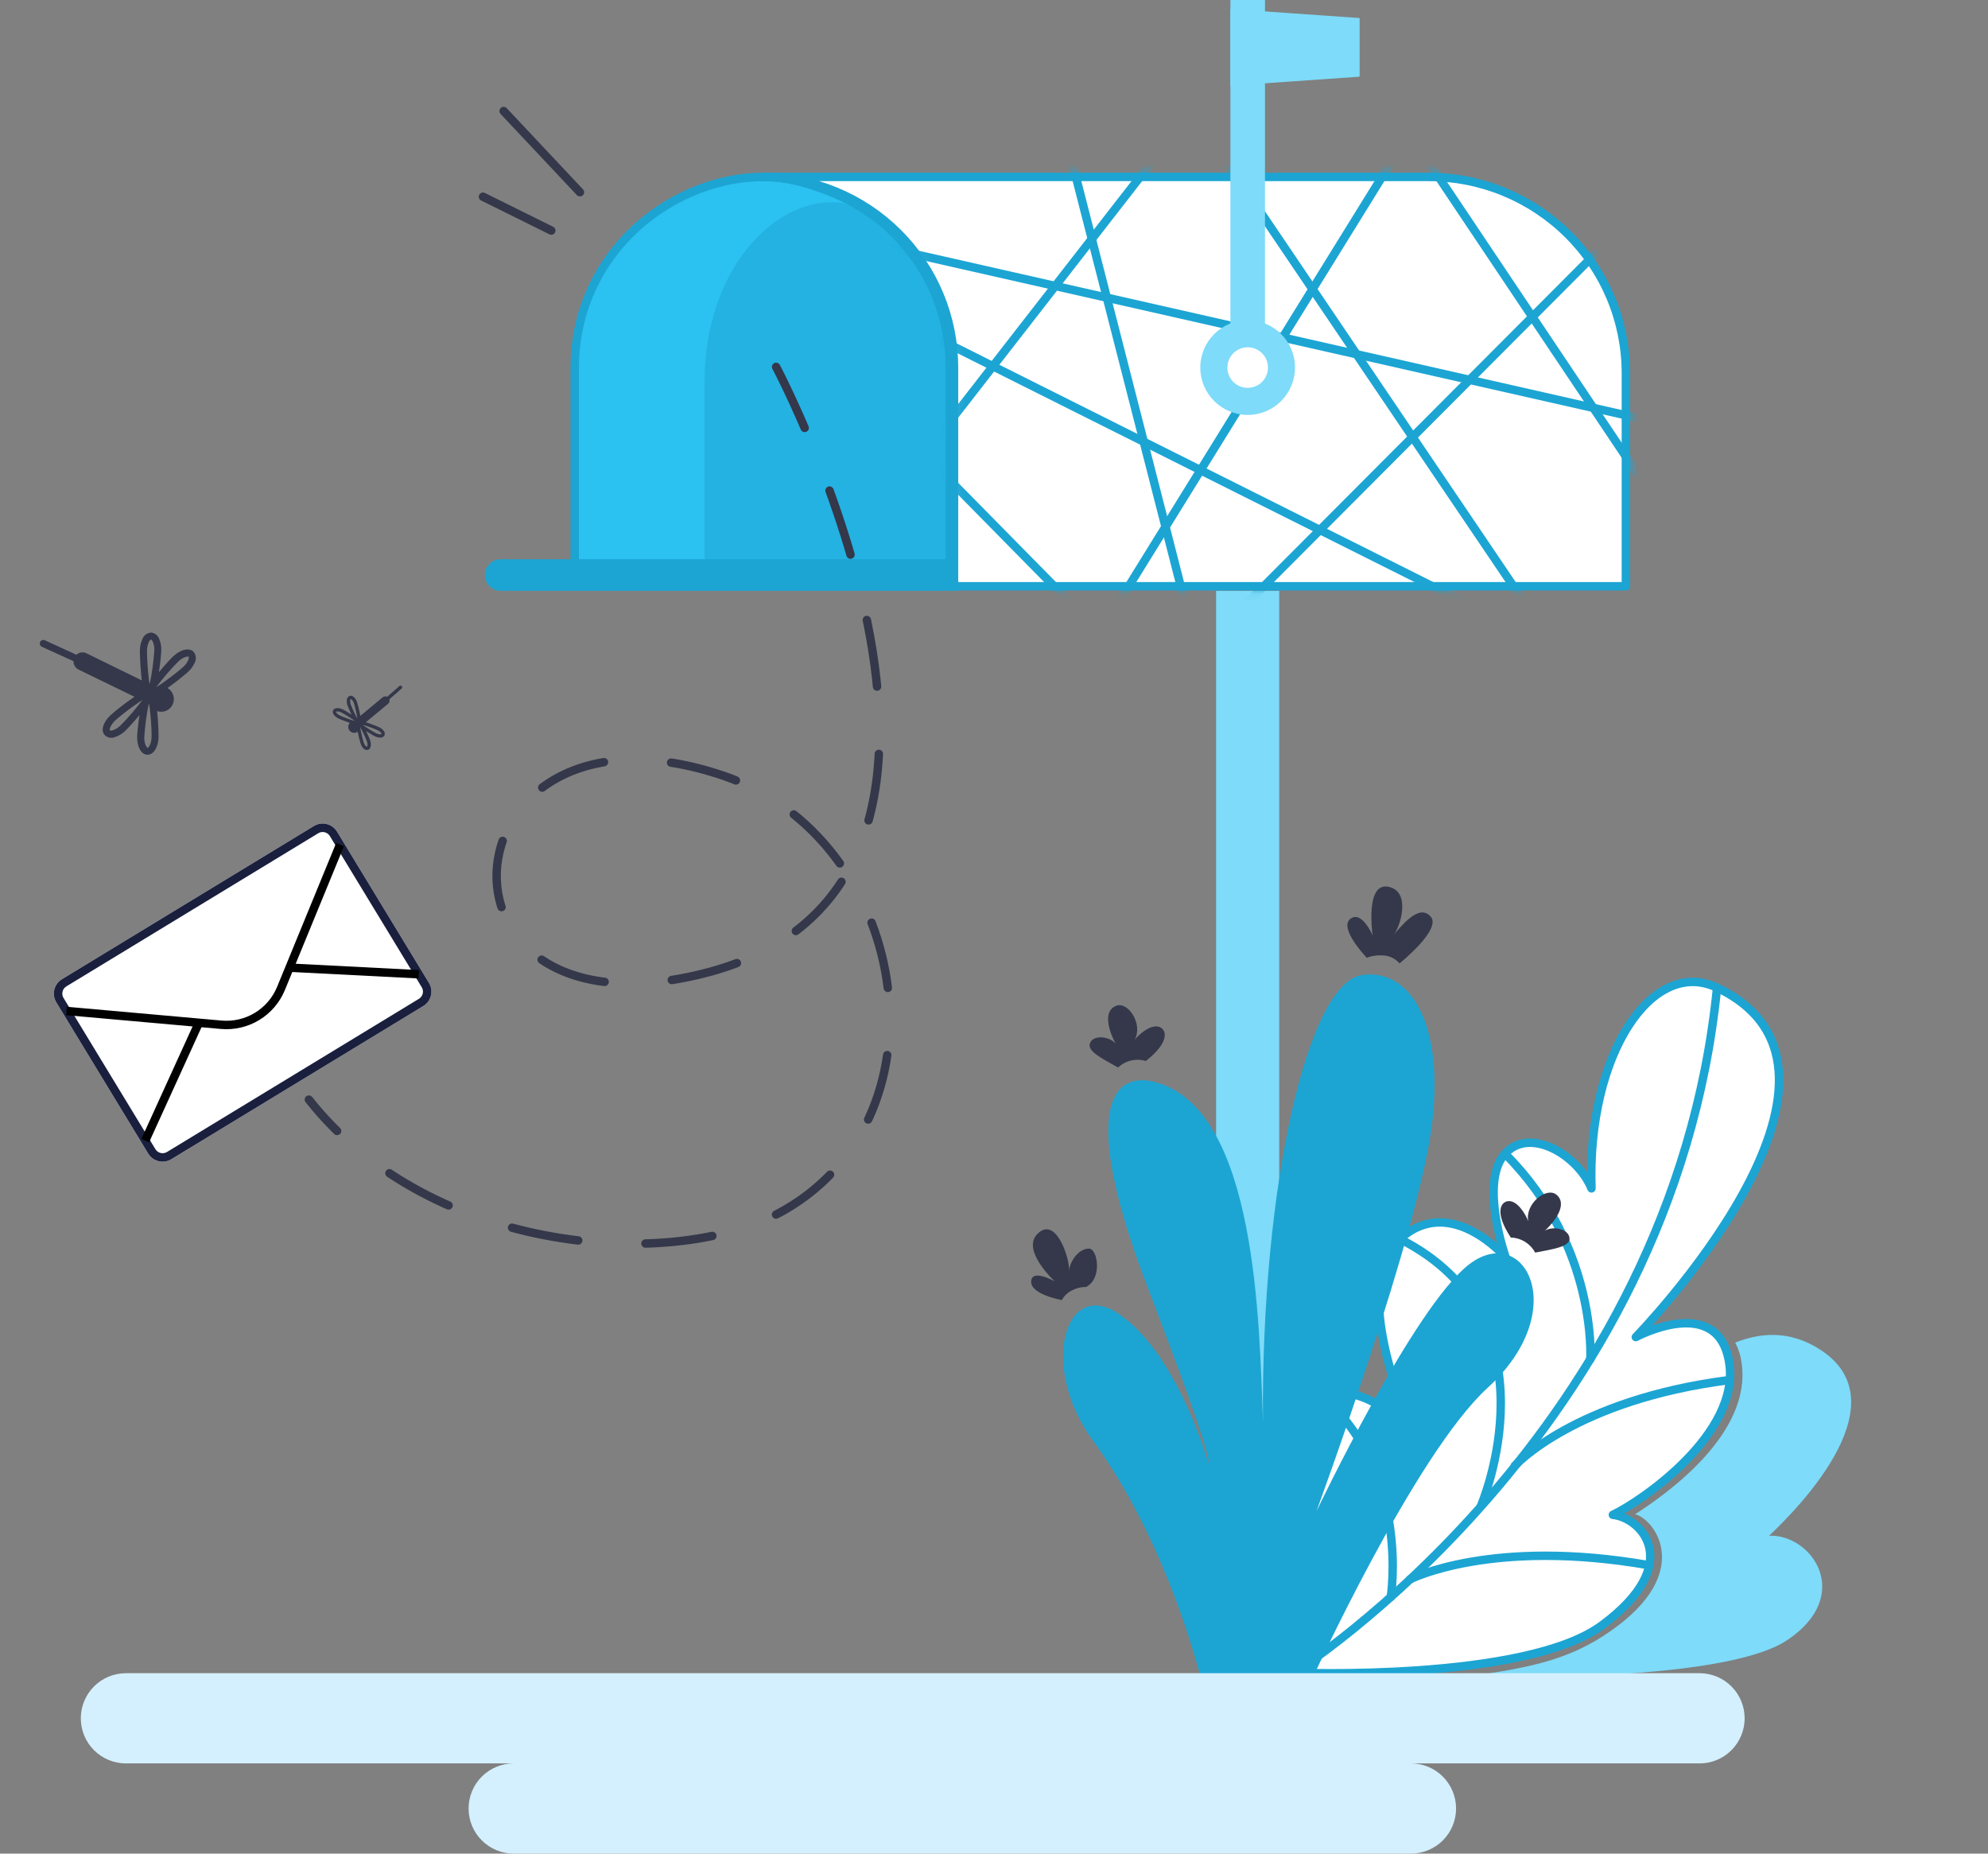 <svg width="236" height="220" viewBox="0 0 236 220" fill="none" xmlns="http://www.w3.org/2000/svg">
    <rect x="0" y="0" width="236" height="220" fill="#808080" stroke="none"/>
    <path d="M151.86 70.122H144.366V199.125H151.86V70.122Z" fill="#7EDBF9"/>
    <path d="M192.237 192.819C200.946 186.085 196.225 180.181 194.1 179.726C197.997 177.226 208.017 170.091 206.743 161.714C206.633 160.887 206.38 160.087 205.994 159.348C209.007 158.143 212.192 158.015 215.292 159.717C226.57 165.899 213.295 179.18 210.019 182.268C215.11 182.086 220.093 189.318 212.203 194.639C204.313 199.959 174.236 198.98 174.198 198.98C182.056 197.888 186.986 196.881 192.237 192.819Z" fill="#7EDBF9"/>
    <path d="M153.632 198.53C153.632 198.53 181.086 199.632 190.191 192.888C200.014 185.613 194.918 180.154 191.465 179.79C194.918 178.157 206.56 170.155 205.286 161.783C204.012 153.411 194.19 158.694 194.19 158.694C194.19 158.694 224.856 127.231 203.825 117.221C196.192 113.581 188.393 125.041 188.928 141.046C187.29 137.048 181.472 133.59 178.56 137.048C175.648 140.505 178.742 149.236 178.742 149.236C178.742 149.236 172.195 141.592 166.189 147.052C160.184 152.512 166.725 167.789 168.009 170.513C164.916 166.697 158.176 162.596 155.457 167.789C151.459 175.427 158.176 190.158 153.632 198.53Z" fill="white" stroke="#1CA5D3" stroke-linecap="round" stroke-linejoin="round"/>
    <path d="M153.632 198.53C153.632 198.53 198.558 170.16 203.836 117.221" stroke="#1CA5D3" stroke-linecap="round" stroke-linejoin="round"/>
    <path d="M188.793 161.306C188.793 161.306 189.644 147.962 178.757 137.031" stroke="#1CA5D3" stroke-linecap="round" stroke-linejoin="round"/>
    <path d="M179.827 173.966C179.827 173.966 186.92 166.146 205.29 163.796" stroke="#1CA5D3" stroke-linecap="round" stroke-linejoin="round"/>
    <path d="M175.818 178.703C175.818 178.703 185.276 156.692 166.183 147.052" stroke="#1CA5D3" stroke-linecap="round" stroke-linejoin="round"/>
    <path d="M167.397 187.444C167.397 187.444 177.032 182.487 195.794 185.779" stroke="#1CA5D3" stroke-linecap="round" stroke-linejoin="round"/>
    <path d="M165.104 189.542C165.104 189.542 167.443 175.09 157.171 165.883" stroke="#1CA5D3" stroke-linecap="round" stroke-linejoin="round"/>
    <path d="M155.59 199.66C155.59 199.66 167.901 172.671 176.594 164.722C186.658 155.531 180.968 145.029 174.405 150.061C167.843 155.092 156.275 179.378 156.275 179.378C156.275 179.378 168.678 145.618 170.053 132.996C171.37 120.963 167.168 114.989 161.74 115.712C155.178 116.59 149.707 141.09 149.927 168.656C149.488 157.282 149.236 131.454 137.021 128.403C131.77 127.092 128.269 132.15 136.363 153.123C144.574 174.502 143.428 173.602 143.428 173.602C143.428 173.602 139.869 160.804 132.862 155.97C126.519 151.592 123.227 162.094 129.8 171.065C138.846 183.468 142.679 199.66 142.679 199.66H155.59Z" fill="#1CA5D3"/>
    <path d="M166.143 114.341C165.907 114.068 165.62 113.844 165.297 113.683C164.975 113.522 164.623 113.428 164.264 113.404C163.581 113.342 162.894 113.433 162.251 113.672C162.251 113.672 158.911 110.198 160.276 109.079C161.641 107.96 162.952 111.022 162.952 111.022C162.952 111.022 162.01 104.7 164.81 105.246C167.609 105.792 166.18 110.16 165.425 110.952C166.33 110 168.439 107.141 169.857 108.811C171.142 110.337 166.143 114.341 166.143 114.341Z" fill="#34384A"/>
    <path d="M128.93 152.747C128.372 152.739 127.821 152.868 127.324 153.122C126.783 153.367 126.336 153.78 126.05 154.3C126.05 154.3 122.346 153.652 122.41 152.089C122.474 150.526 125.22 152.089 125.22 152.089C125.22 152.089 121.302 148.492 123.079 146.533C125.274 144.135 126.981 149.241 126.922 150.815C127.019 149.616 128.121 148.138 129.32 148.197C130.289 148.272 130.9 151.73 128.93 152.747Z" fill="#34384A"/>
    <path d="M136.026 125.925C135.456 125.754 134.851 125.736 134.271 125.872C133.692 126.008 133.158 126.294 132.724 126.701C130.93 125.679 128.95 124.753 129.41 123.762C129.871 122.772 131.739 123.013 132.445 123.875C131.412 121.942 131.064 119.898 132.515 119.368C133.966 118.838 135.727 121.626 134.688 123.42C135.443 122.515 136.69 121.6 137.579 121.867C138.467 122.135 138.992 123.591 136.026 125.925Z" fill="#34384A"/>
    <path d="M179.352 146.881C179.948 146.899 180.529 147.074 181.037 147.387C181.544 147.701 181.96 148.143 182.242 148.669C184.266 148.262 186.439 148.01 186.316 146.924C186.193 145.837 184.346 145.478 183.399 146.067C185.004 144.568 185.973 142.738 184.758 141.785C183.543 140.832 181.011 142.914 181.423 144.938C180.99 143.867 180.096 142.582 179.17 142.556C178.244 142.529 177.275 143.728 179.352 146.881Z" fill="#34384A"/>
    <path d="M201.758 198.589H14.946C13.526 198.589 12.164 199.153 11.161 200.157C10.157 201.161 9.593 202.522 9.593 203.942C9.593 205.361 10.157 206.723 11.161 207.727C12.164 208.731 13.526 209.294 14.946 209.294H60.98C59.56 209.294 58.199 209.858 57.195 210.862C56.191 211.866 55.627 213.228 55.627 214.647C55.627 216.067 56.191 217.428 57.195 218.432C58.199 219.436 59.56 220 60.98 220H167.5C168.92 220 170.281 219.436 171.285 218.432C172.289 217.428 172.853 216.067 172.853 214.647C172.853 213.228 172.289 211.866 171.285 210.862C170.281 209.858 168.92 209.294 167.5 209.294H201.758C203.178 209.294 204.539 208.731 205.543 207.727C206.547 206.723 207.111 205.361 207.111 203.942C207.111 202.522 206.547 201.161 205.543 200.157C204.539 199.153 203.178 198.589 201.758 198.589Z" fill="#D4F0FE"/>
    <path d="M90.651 21C93.546 21 96.28 21.823 99.016 22.957C101.717 24.076 104.171 25.716 106.239 27.783C108.307 29.851 109.947 32.305 111.066 35.007C112.184 37.708 112.76 40.603 112.76 43.527V68.972H68.23V43.527C68.23 37.622 70.575 31.959 74.751 27.783C78.934 23.6 84.757 21 90.651 21Z" fill="#2BC1F0" stroke="#1CA5D3"/>
    <path opacity="0.5" d="M98.754 24C100.724 24 102.572 24.782 104.392 25.833C106.212 26.884 107.865 28.425 109.258 30.367C110.651 32.31 111.756 34.616 112.51 37.154C113.263 39.692 113.651 42.412 113.651 45.159V69H83.651V45.159C83.651 39.611 85.232 34.291 88.045 30.367C90.858 26.444 94.776 24 98.754 24Z" fill="#1CA5D3"/>
    <path d="M59.435 66.375H113.655V70.122H59.435C58.938 70.122 58.462 69.925 58.11 69.573C57.759 69.222 57.562 68.745 57.562 68.249C57.562 67.752 57.759 67.275 58.11 66.924C58.462 66.572 58.938 66.375 59.435 66.375Z" fill="#1CA5D3"/>
    <path d="M59.788 13.179L68.845 22.814" stroke="#34384A" stroke-linecap="round" stroke-linejoin="round"/>
    <path d="M57.335 23.349L65.444 27.363" stroke="#34384A" stroke-linecap="round" stroke-linejoin="round"/>
    <path d="M169.577 21H90.495C93.484 21 96.445 21.586 99.206 22.725C101.968 23.863 104.477 25.532 106.591 27.636C108.704 29.739 110.381 32.237 111.524 34.985C112.668 37.734 113.256 40.68 113.255 43.654V69.585H193.012V44.299C193.013 41.237 192.407 38.206 191.229 35.377C190.051 32.549 188.325 29.979 186.148 27.815C183.972 25.651 181.388 23.935 178.545 22.766C175.701 21.597 172.654 20.997 169.577 21Z" fill="white" stroke="#1CA5D3" stroke-linecap="round" stroke-linejoin="round"/>
    <mask id="mask0_34481_5717" style="mask-type:alpha" maskUnits="userSpaceOnUse" x="89" y="20" width="105" height="51">
        <path d="M169.577 21H90.495C93.484 21 96.445 21.586 99.206 22.725C101.968 23.863 104.477 25.532 106.591 27.636C108.704 29.739 110.381 32.237 111.524 34.985C112.668 37.734 113.256 40.68 113.255 43.654V69.585H193.012V44.299C193.013 41.237 192.407 38.206 191.229 35.377C190.051 32.549 188.325 29.979 186.148 27.815C183.972 25.651 181.388 23.935 178.545 22.766C175.701 21.597 172.654 20.997 169.577 21Z" fill="white" stroke="#00689B" stroke-linecap="round" stroke-linejoin="round"/>
    </mask>
    <g mask="url(#mask0_34481_5717)">
        <path d="M105.737 49.878L131.966 76.511" stroke="#1CA5D3" stroke-linecap="round" stroke-linejoin="round"/>
        <path d="M123.933 6.197L144.809 87.695" stroke="#1CA5D3" stroke-linecap="round" stroke-linejoin="round"/>
        <path d="M94.495 31.767L181.746 75.446" stroke="#1CA5D3" stroke-linecap="round" stroke-linejoin="round"/>
        <path d="M102.526 63.194L150.166 1.937" stroke="#1CA5D3" stroke-linecap="round" stroke-linejoin="round"/>
        <path d="M201.015 18.45L131.964 87.697" stroke="#1CA5D3" stroke-linecap="round" stroke-linejoin="round"/>
        <path d="M135.714 4.6L191.918 87.696" stroke="#1CA5D3" stroke-linecap="round" stroke-linejoin="round"/>
        <path d="M94.495 26.971L226.174 56.8" stroke="#1CA5D3" stroke-linecap="round" stroke-linejoin="round"/>
        <path d="M164.081 10.994L215.468 87.698" stroke="#1CA5D3" stroke-linecap="round" stroke-linejoin="round"/>
        <path d="M171.574 8.86L117.511 96.218" stroke="#1CA5D3" stroke-linecap="round" stroke-linejoin="round"/>
    </g>
    <path d="M150.167 0H146.062V44.182H150.167V0Z" fill="#7EDBF9"/>
    <path d="M161.403 9.1L146.062 10.17V1.07L161.403 2.141V9.1Z" fill="#7EDBF9"/>
    <path d="M148.112 49.246C151.216 49.246 153.732 46.729 153.732 43.625C153.732 40.521 151.216 38.005 148.112 38.005C145.008 38.005 142.491 40.521 142.491 43.625C142.491 46.729 145.008 49.246 148.112 49.246Z" fill="#7EDBF9"/>
    <path d="M148.115 46.034C149.445 46.034 150.524 44.956 150.524 43.626C150.524 42.295 149.445 41.217 148.115 41.217C146.784 41.217 145.706 42.295 145.706 43.626C145.706 44.956 146.784 46.034 148.115 46.034Z" fill="white"/>
    <path d="M92.135 43.545C92.135 43.545 124.915 105.385 83.292 115.6C48.539 124.125 52.436 80.729 85.875 92.069C107.744 99.483 113.289 132.032 93.12 143.62C80.386 150.922 51.382 149.131 36.667 130.509" stroke="#34384A" stroke-linecap="round" stroke-linejoin="round" stroke-dasharray="8 8"/>
    <path d="M13.632 87.494C14.089 87.344 14.506 87.093 14.852 86.759C15.119 86.507 15.857 85.721 16.557 84.868C16.393 85.958 16.289 87.034 16.28 87.403C16.247 88.61 16.761 89.557 17.482 89.578C17.914 89.594 18.304 89.288 18.556 88.737C18.723 88.347 18.814 87.928 18.824 87.502C18.835 86.985 18.779 85.667 18.663 84.514C18.662 84.475 18.657 84.436 18.65 84.398C19.005 84.518 19.391 84.502 19.733 84.355C20.076 84.207 20.351 83.936 20.505 83.596C20.66 83.256 20.683 82.87 20.569 82.513C20.456 82.155 20.215 81.852 19.892 81.661L19.983 81.587C20.794 81.012 21.576 80.397 22.325 79.745C22.639 79.457 22.895 79.112 23.078 78.727C23.204 78.52 23.264 78.279 23.248 78.037C23.233 77.795 23.143 77.562 22.992 77.372C22.5 76.84 21.458 77.059 20.576 77.886C20.307 78.135 19.565 78.924 18.868 79.78C19.032 78.69 19.133 77.611 19.148 77.243C19.17 76.762 19.085 76.282 18.899 75.837C18.828 75.634 18.702 75.455 18.534 75.321C18.366 75.187 18.164 75.103 17.951 75.079C17.707 75.09 17.473 75.177 17.282 75.327C17.09 75.477 16.949 75.683 16.88 75.917C16.708 76.307 16.616 76.728 16.608 77.155C16.597 77.672 16.654 78.99 16.767 80.14C16.789 80.361 16.813 80.565 16.836 80.755L10.24 77.525C10.048 77.437 9.834 77.408 9.626 77.441C9.418 77.474 9.224 77.567 9.07 77.71L5.312 75.99C5.208 75.945 5.092 75.943 4.987 75.984C4.882 76.025 4.799 76.107 4.754 76.21C4.71 76.313 4.709 76.43 4.751 76.535C4.793 76.64 4.874 76.724 4.978 76.769L8.729 78.475C8.723 78.687 8.78 78.896 8.893 79.076C9.006 79.257 9.169 79.4 9.362 79.488L15.963 82.699C15.801 82.805 15.635 82.919 15.457 83.049C14.645 83.621 13.863 84.236 13.115 84.891C12.799 85.176 12.543 85.521 12.359 85.906C12.11 86.459 12.138 86.955 12.445 87.26C12.601 87.407 12.796 87.507 13.006 87.549C13.216 87.59 13.433 87.571 13.632 87.494ZM17.866 84.891C17.965 85.955 18.009 87.064 17.994 87.483C17.99 87.799 17.925 88.111 17.803 88.402C17.68 88.674 17.554 88.756 17.521 88.752C17.412 88.749 17.104 88.282 17.129 87.452C17.219 86.105 17.402 84.767 17.677 83.447C17.744 83.773 17.806 84.237 17.863 84.888L17.866 84.891ZM21.171 78.508C21.774 77.942 22.331 77.873 22.404 77.951C22.424 77.975 22.448 78.124 22.328 78.394C22.189 78.678 21.998 78.933 21.764 79.146C21.458 79.43 20.598 80.122 19.735 80.75C19.212 81.134 18.824 81.392 18.537 81.569C19.343 80.489 20.223 79.466 21.171 78.508ZM17.581 79.765C17.485 78.698 17.438 77.591 17.452 77.172C17.457 76.855 17.522 76.541 17.644 76.249C17.767 75.981 17.893 75.9 17.923 75.9C17.954 75.901 18.051 75.97 18.147 76.177C18.28 76.501 18.339 76.851 18.32 77.201C18.23 78.548 18.047 79.886 17.773 81.207C17.697 80.876 17.638 80.41 17.581 79.765ZM13.04 86.702C13.018 86.674 12.994 86.526 13.119 86.256C13.257 85.973 13.447 85.718 13.68 85.507C13.986 85.223 14.847 84.525 15.706 83.9C16.232 83.519 16.62 83.26 16.907 83.084C16.101 84.157 15.224 85.174 14.28 86.129C14.028 86.371 13.727 86.557 13.396 86.673C13.177 86.733 13.062 86.704 13.044 86.688L13.04 86.702Z" fill="#34384A"/>
    <path d="M41.175 83.059C41.151 83.282 41.178 83.509 41.254 83.721C41.31 83.882 41.503 84.349 41.733 84.811C41.299 84.532 40.86 84.281 40.705 84.206C40.196 83.96 39.694 83.997 39.546 84.3C39.456 84.482 39.512 84.707 39.698 84.92C39.833 85.066 39.994 85.186 40.173 85.272C40.392 85.376 40.965 85.605 41.479 85.777C41.496 85.784 41.513 85.79 41.531 85.794C41.412 85.922 41.344 86.09 41.341 86.264C41.339 86.439 41.401 86.608 41.516 86.739C41.632 86.87 41.792 86.954 41.966 86.975C42.141 86.995 42.316 86.95 42.46 86.849L42.474 86.903C42.563 87.359 42.675 87.81 42.81 88.255C42.872 88.445 42.97 88.62 43.099 88.772C43.163 88.866 43.254 88.937 43.361 88.977C43.467 89.017 43.583 89.024 43.693 88.996C44.015 88.888 44.122 88.402 43.938 87.866C43.884 87.704 43.69 87.236 43.459 86.774C43.892 87.053 44.333 87.304 44.487 87.381C44.688 87.483 44.909 87.539 45.135 87.545C45.235 87.554 45.335 87.534 45.425 87.488C45.514 87.442 45.589 87.372 45.64 87.286C45.682 87.18 45.69 87.064 45.663 86.953C45.636 86.842 45.575 86.743 45.488 86.668C45.355 86.52 45.193 86.4 45.013 86.314C44.794 86.211 44.221 85.981 43.709 85.809C43.61 85.776 43.519 85.747 43.433 85.72L46.078 83.527C46.153 83.462 46.206 83.377 46.232 83.282C46.258 83.186 46.255 83.086 46.224 82.993L47.68 81.721C47.719 81.685 47.742 81.636 47.745 81.583C47.747 81.531 47.728 81.479 47.693 81.44C47.657 81.402 47.608 81.379 47.555 81.376C47.502 81.374 47.45 81.393 47.411 81.428L45.963 82.7C45.874 82.657 45.774 82.641 45.675 82.655C45.577 82.668 45.484 82.71 45.41 82.776L42.772 84.974C42.758 84.885 42.741 84.792 42.72 84.691C42.632 84.235 42.52 83.783 42.384 83.338C42.323 83.149 42.225 82.973 42.096 82.821C41.908 82.608 41.691 82.525 41.502 82.598C41.409 82.636 41.329 82.7 41.271 82.781C41.213 82.863 41.18 82.959 41.175 83.059ZM41.471 85.365C40.998 85.202 40.517 85.008 40.341 84.921C40.207 84.859 40.087 84.771 39.986 84.663C39.894 84.558 39.883 84.489 39.891 84.476C39.913 84.43 40.172 84.388 40.521 84.558C41.078 84.856 41.613 85.191 42.124 85.561C41.971 85.528 41.762 85.465 41.473 85.364L41.471 85.365ZM43.559 88.001C43.684 88.367 43.607 88.617 43.559 88.633C43.545 88.637 43.477 88.619 43.385 88.516C43.291 88.402 43.218 88.272 43.173 88.131C43.11 87.946 42.98 87.446 42.878 86.958C42.815 86.66 42.779 86.446 42.759 86.289C43.065 86.841 43.332 87.412 43.559 88.001ZM43.712 86.228C44.186 86.392 44.667 86.585 44.843 86.671C44.977 86.734 45.099 86.822 45.2 86.931C45.29 87.034 45.301 87.103 45.295 87.117C45.289 87.13 45.241 87.157 45.134 87.159C44.97 87.153 44.809 87.111 44.664 87.036C44.107 86.739 43.571 86.404 43.061 86.033C43.216 86.064 43.426 86.129 43.712 86.228ZM41.626 82.959C41.642 82.954 41.71 82.972 41.801 83.078C41.895 83.191 41.967 83.321 42.013 83.461C42.075 83.646 42.208 84.147 42.309 84.634C42.37 84.932 42.406 85.147 42.426 85.303C42.123 84.753 41.858 84.183 41.632 83.598C41.577 83.444 41.556 83.279 41.57 83.116C41.586 83.011 41.621 82.968 41.631 82.963L41.626 82.959Z" fill="#34384A"/>
    <path d="M6.686 118.967C6.113 118.023 6.413 116.793 7.356 116.219L37.264 98.039C38.208 97.465 39.439 97.765 40.012 98.709L50.92 116.654C51.494 117.598 51.194 118.828 50.25 119.402L20.342 137.582C19.398 138.156 18.168 137.855 17.594 136.912L6.686 118.967Z" fill="white"/>
    <path fill-rule="evenodd" clip-rule="evenodd" d="M37.784 98.893L7.876 117.073C7.404 117.36 7.254 117.975 7.541 118.447L18.449 136.392C18.736 136.864 19.351 137.014 19.823 136.727L49.731 118.547C50.203 118.26 50.353 117.645 50.066 117.173L39.158 99.228C38.871 98.757 38.256 98.607 37.784 98.893ZM7.356 116.219C6.413 116.793 6.113 118.023 6.686 118.967L17.594 136.912C18.168 137.855 19.398 138.156 20.342 137.582L50.25 119.402C51.194 118.828 51.494 117.598 50.92 116.654L40.012 98.709C39.439 97.765 38.208 97.465 37.264 98.039L7.356 116.219Z" fill="#191F3D"/>
    <path fill-rule="evenodd" clip-rule="evenodd" d="M26.219 122.124L7.848 120.487L7.937 119.491L26.307 121.128C29.144 121.38 31.815 119.757 32.897 117.122L39.902 100.061L40.827 100.441L33.822 117.502C32.574 120.542 29.492 122.415 26.219 122.124Z" fill="black"/>
    <path fill-rule="evenodd" clip-rule="evenodd" d="M23.964 121.822L17.698 135.578L16.788 135.163L23.054 121.407L23.964 121.822Z" fill="black"/>
    <path fill-rule="evenodd" clip-rule="evenodd" d="M34.592 115.361L49.689 116.131L49.74 115.133L34.643 114.362L34.592 115.361Z" fill="black"/>
</svg>
